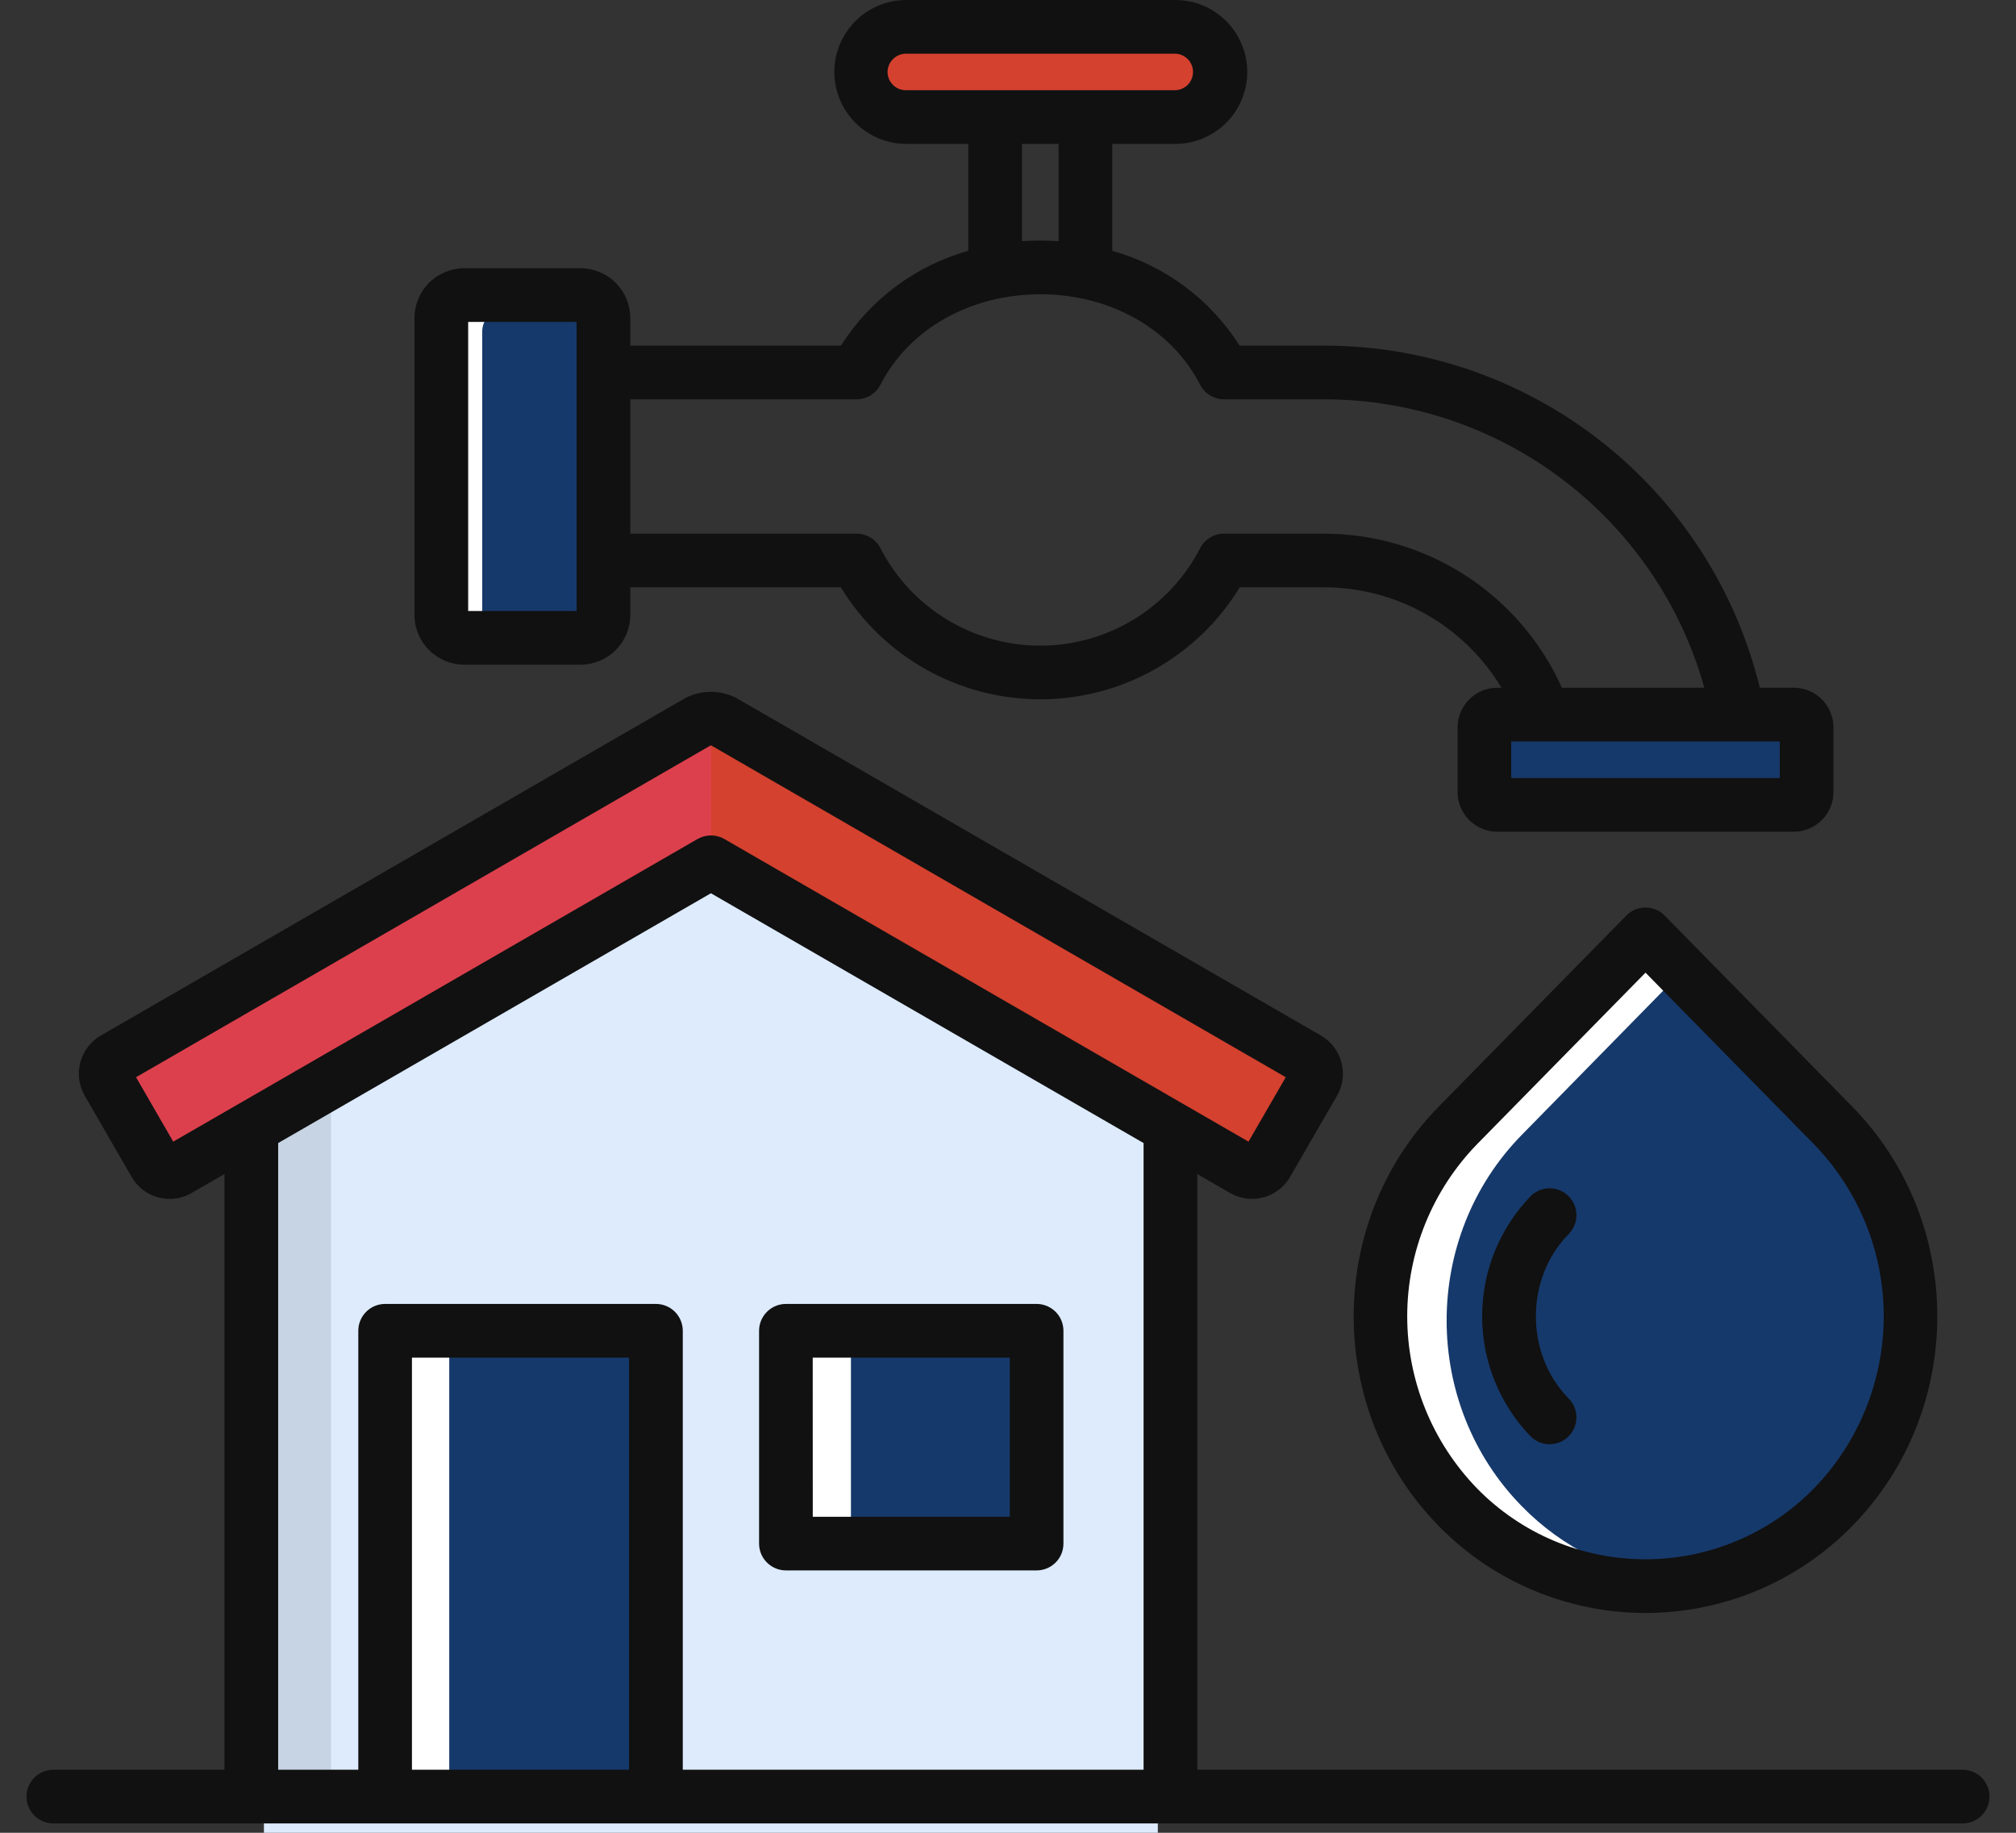 <svg width="44" height="40" viewBox="0 0 44 40" fill="none" xmlns="http://www.w3.org/2000/svg">
<rect x="0" y="0" width="44" height="40" fill="#333333" stroke="none"/>
<path fill-rule="evenodd" clip-rule="evenodd" d="M39.897 32.968L39.894 32.971C37.705 35.289 34.124 35.289 31.934 32.968C29.745 30.65 29.745 26.853 31.934 24.534L35.914 20.315L39.894 24.532C42.084 26.853 42.084 30.65 39.897 32.969V32.968Z" fill="#16396B"/>
<path fill-rule="evenodd" clip-rule="evenodd" d="M19.849 0.612H25.56C25.813 0.613 26.056 0.714 26.236 0.893C26.415 1.073 26.516 1.316 26.517 1.569C26.517 1.823 26.416 2.067 26.236 2.247C26.057 2.426 25.814 2.528 25.559 2.529H19.849C19.595 2.528 19.352 2.426 19.173 2.247C18.993 2.067 18.892 1.823 18.892 1.569C18.893 1.316 18.994 1.073 19.173 0.893C19.353 0.714 19.596 0.613 19.849 0.612Z" fill="#D4412F"/>
<path fill-rule="evenodd" clip-rule="evenodd" d="M32.938 15.622H39.234C39.306 15.623 39.375 15.651 39.426 15.702C39.477 15.753 39.506 15.822 39.507 15.894V17.267C39.507 17.339 39.478 17.408 39.427 17.459C39.376 17.51 39.307 17.539 39.234 17.539H32.938C32.866 17.539 32.797 17.51 32.746 17.459C32.695 17.408 32.666 17.339 32.666 17.267V15.895C32.666 15.823 32.695 15.754 32.746 15.703C32.797 15.652 32.866 15.623 32.938 15.623V15.622Z" fill="#16396B"/>
<path fill-rule="evenodd" clip-rule="evenodd" d="M9.655 13.534V7.233C9.655 7.103 9.706 6.979 9.798 6.888C9.889 6.796 10.013 6.744 10.142 6.744H12.608C12.738 6.744 12.862 6.796 12.954 6.887C13.046 6.979 13.097 7.103 13.098 7.233V13.534C13.097 13.663 13.045 13.787 12.953 13.879C12.862 13.97 12.738 14.022 12.608 14.023H10.142C10.013 14.022 9.889 13.97 9.798 13.879C9.707 13.787 9.656 13.663 9.655 13.534Z" fill="#16396B"/>
<path fill-rule="evenodd" clip-rule="evenodd" d="M25.27 24.606V40H5.76V24.606L15.515 19.115L25.27 24.606Z" fill="#DDEBFD"/>
<path fill-rule="evenodd" clip-rule="evenodd" d="M3.709 25.222L2.714 23.501C2.667 23.417 2.654 23.318 2.679 23.224C2.704 23.131 2.765 23.051 2.848 23.003L15.265 15.832C15.344 15.799 15.429 15.782 15.514 15.782C15.6 15.782 15.685 15.799 15.764 15.832L28.181 23.003C28.223 23.026 28.259 23.058 28.288 23.096C28.318 23.134 28.339 23.178 28.352 23.224C28.364 23.27 28.367 23.319 28.361 23.366C28.355 23.414 28.339 23.459 28.315 23.501L27.32 25.222C27.297 25.264 27.265 25.3 27.227 25.33C27.189 25.359 27.145 25.38 27.099 25.393C27.053 25.405 27.004 25.408 26.957 25.402C26.909 25.396 26.863 25.38 26.822 25.356L15.514 18.829L4.209 25.356C4.168 25.38 4.122 25.396 4.074 25.402C4.026 25.408 3.978 25.405 3.931 25.393C3.885 25.38 3.841 25.359 3.803 25.33C3.765 25.3 3.733 25.264 3.709 25.222H3.709Z" fill="#D4412F"/>
<path fill-rule="evenodd" clip-rule="evenodd" d="M3.709 25.222L2.714 23.501C2.667 23.417 2.654 23.317 2.679 23.224C2.704 23.131 2.765 23.051 2.848 23.002L15.265 15.832C15.343 15.796 15.429 15.779 15.514 15.781V18.829L4.209 25.356C4.168 25.38 4.122 25.395 4.074 25.402C4.026 25.408 3.978 25.405 3.931 25.393C3.885 25.38 3.841 25.359 3.803 25.329C3.765 25.3 3.733 25.264 3.709 25.222L3.709 25.222Z" fill="#DD404D"/>
<path fill-rule="evenodd" clip-rule="evenodd" d="M8.788 39.43H13.887C13.975 39.427 14.058 39.39 14.119 39.326C14.18 39.262 14.213 39.177 14.212 39.089V29.401C14.214 29.312 14.181 29.227 14.12 29.163C14.059 29.099 13.975 29.062 13.887 29.06H8.788C8.7 29.062 8.616 29.099 8.555 29.163C8.494 29.227 8.461 29.312 8.463 29.401V39.089C8.461 39.177 8.495 39.262 8.555 39.326C8.616 39.39 8.7 39.427 8.788 39.43Z" fill="#16396B"/>
<path fill-rule="evenodd" clip-rule="evenodd" d="M17.554 33.625H22.224C22.267 33.625 22.309 33.617 22.348 33.6C22.388 33.584 22.424 33.56 22.454 33.53C22.484 33.499 22.508 33.464 22.524 33.424C22.541 33.385 22.549 33.342 22.549 33.3V29.433C22.549 29.39 22.541 29.348 22.524 29.308C22.508 29.269 22.484 29.233 22.454 29.203C22.424 29.172 22.388 29.148 22.348 29.132C22.309 29.116 22.267 29.107 22.224 29.107H17.554C17.511 29.107 17.469 29.116 17.43 29.132C17.39 29.148 17.354 29.172 17.324 29.203C17.294 29.233 17.27 29.269 17.253 29.308C17.237 29.348 17.229 29.39 17.229 29.433V33.3C17.229 33.342 17.237 33.385 17.253 33.424C17.27 33.464 17.294 33.499 17.324 33.53C17.354 33.56 17.39 33.584 17.43 33.6C17.469 33.617 17.511 33.625 17.554 33.625Z" fill="#16396B"/>
<path fill-rule="evenodd" clip-rule="evenodd" d="M7.225 39.43V23.914L5.76 24.821V39.43H7.225Z" fill="#C7D4E4"/>
<path fill-rule="evenodd" clip-rule="evenodd" d="M9.805 38.833V29.401C9.804 29.312 9.837 29.227 9.898 29.163C9.959 29.099 10.042 29.062 10.131 29.06H8.788C8.7 29.062 8.616 29.099 8.555 29.163C8.494 29.227 8.461 29.312 8.463 29.401V38.833H9.805Z" fill="white"/>
<path fill-rule="evenodd" clip-rule="evenodd" d="M17.229 29.433V33.3C17.229 33.342 17.237 33.385 17.253 33.424C17.27 33.464 17.294 33.499 17.324 33.53C17.354 33.56 17.39 33.584 17.43 33.6C17.469 33.617 17.511 33.625 17.554 33.625H18.897C18.854 33.625 18.812 33.617 18.772 33.6C18.733 33.584 18.697 33.56 18.667 33.53C18.637 33.499 18.613 33.464 18.596 33.424C18.58 33.385 18.572 33.342 18.572 33.3V29.433C18.572 29.39 18.58 29.348 18.596 29.308C18.613 29.269 18.637 29.233 18.667 29.203C18.697 29.172 18.733 29.148 18.772 29.132C18.812 29.116 18.854 29.107 18.897 29.107H17.554C17.511 29.107 17.469 29.116 17.43 29.132C17.39 29.148 17.354 29.172 17.324 29.203C17.294 29.233 17.27 29.269 17.253 29.308C17.237 29.348 17.229 29.39 17.229 29.433Z" fill="white"/>
<path fill-rule="evenodd" clip-rule="evenodd" d="M33.215 24.767L36.524 21.393L35.852 20.71L31.872 24.767C29.683 26.995 29.683 30.645 31.872 32.874C32.47 33.486 33.2 33.951 34.007 34.234C34.814 34.518 35.675 34.611 36.524 34.507C35.267 34.357 34.099 33.78 33.215 32.874C31.026 30.645 31.026 26.995 33.215 24.767Z" fill="white"/>
<path fill-rule="evenodd" clip-rule="evenodd" d="M10.525 13.534V7.233C10.525 7.103 10.576 6.979 10.668 6.888C10.759 6.796 10.883 6.744 11.012 6.744H10.142C10.013 6.744 9.889 6.796 9.798 6.888C9.706 6.979 9.655 7.103 9.655 7.233V13.534C9.656 13.663 9.707 13.787 9.798 13.879C9.889 13.97 10.013 14.022 10.142 14.023H11.012C10.883 14.022 10.759 13.97 10.668 13.879C10.577 13.787 10.525 13.663 10.525 13.534Z" fill="white"/>
<path d="M35.915 19.806C35.837 19.806 35.76 19.821 35.688 19.851C35.616 19.881 35.551 19.926 35.496 19.981L31.403 24.149C28.925 26.674 28.925 30.782 31.403 33.307C31.99 33.907 32.691 34.383 33.465 34.709C34.239 35.034 35.07 35.202 35.909 35.203C36.749 35.203 37.58 35.036 38.354 34.712C39.128 34.388 39.83 33.912 40.418 33.313L40.42 33.311L40.424 33.307C42.902 30.782 42.902 26.674 40.424 24.149L36.332 19.982C36.278 19.926 36.213 19.882 36.141 19.852C36.069 19.822 35.992 19.806 35.915 19.806ZM39.59 32.484L39.586 32.488C39.107 32.977 38.535 33.365 37.904 33.63C37.273 33.895 36.596 34.031 35.912 34.031C35.227 34.031 34.55 33.894 33.919 33.629C33.289 33.364 32.717 32.975 32.239 32.486C31.261 31.48 30.713 30.131 30.713 28.728C30.713 27.324 31.261 25.976 32.239 24.97L35.914 21.228L39.588 24.97C40.566 25.976 41.113 27.323 41.113 28.726C41.113 30.129 40.567 31.477 39.59 32.484V32.484ZM10.135 14.507H12.668C12.956 14.507 13.233 14.393 13.437 14.189C13.641 13.985 13.756 13.709 13.757 13.421V12.818H18.352C18.807 13.565 19.446 14.181 20.209 14.61C20.971 15.037 21.83 15.262 22.705 15.262C23.579 15.262 24.439 15.037 25.201 14.61C25.963 14.181 26.603 13.565 27.058 12.818H28.908C29.686 12.82 30.45 13.023 31.127 13.407C31.803 13.791 32.369 14.343 32.77 15.01H32.678C32.448 15.01 32.228 15.101 32.066 15.264C31.904 15.426 31.812 15.646 31.812 15.876V17.287C31.812 17.516 31.904 17.736 32.066 17.898C32.228 18.061 32.448 18.152 32.677 18.152H39.15C39.38 18.152 39.6 18.061 39.762 17.898C39.925 17.736 40.016 17.516 40.016 17.287V15.875C40.016 15.646 39.925 15.426 39.762 15.263C39.6 15.101 39.38 15.01 39.15 15.009H38.409C37.889 12.881 36.671 10.989 34.948 9.635C33.225 8.282 31.099 7.545 28.908 7.543H27.055C26.416 6.534 25.426 5.797 24.276 5.474V3.141H25.64C25.847 3.142 26.053 3.103 26.244 3.024C26.436 2.946 26.611 2.831 26.758 2.685C26.905 2.539 27.021 2.365 27.101 2.174C27.181 1.983 27.222 1.778 27.222 1.57C27.222 1.363 27.181 1.158 27.101 0.967C27.021 0.775 26.905 0.602 26.758 0.456C26.611 0.31 26.436 0.195 26.244 0.116C26.053 0.038 25.847 -0.001 25.64 4.1843e-05H19.769C19.355 0.003 18.958 0.17 18.666 0.464C18.374 0.758 18.21 1.156 18.21 1.57C18.21 1.985 18.374 2.382 18.666 2.677C18.958 2.971 19.355 3.138 19.769 3.141H21.133V5.473C19.983 5.797 18.994 6.534 18.354 7.543H13.757V6.94C13.756 6.652 13.641 6.376 13.437 6.172C13.233 5.968 12.956 5.854 12.668 5.854H10.134C9.846 5.854 9.569 5.968 9.365 6.172C9.161 6.376 9.046 6.652 9.046 6.94V13.42C9.046 13.709 9.161 13.985 9.365 14.189C9.569 14.392 9.846 14.507 10.134 14.507L10.135 14.507ZM38.844 16.981H32.983V16.182H33.693H33.695H33.697H38.844V16.981ZM19.371 1.57C19.372 1.465 19.415 1.365 19.489 1.29C19.563 1.216 19.664 1.173 19.769 1.172H25.64C25.746 1.172 25.847 1.214 25.922 1.289C25.997 1.363 26.038 1.465 26.038 1.57C26.038 1.676 25.997 1.777 25.922 1.852C25.847 1.927 25.746 1.969 25.64 1.969H19.769C19.663 1.969 19.562 1.927 19.488 1.852C19.413 1.777 19.371 1.676 19.371 1.57ZM22.305 3.141H23.104V5.264C22.971 5.255 22.838 5.25 22.703 5.25H22.701C22.568 5.25 22.436 5.255 22.305 5.264V3.141ZM18.695 8.715C18.802 8.715 18.908 8.685 19 8.629C19.092 8.573 19.167 8.492 19.216 8.397C19.719 7.416 20.683 6.736 21.835 6.507L21.841 6.505C22.125 6.45 22.413 6.422 22.701 6.422H22.703C24.231 6.422 25.569 7.179 26.193 8.397C26.242 8.492 26.317 8.573 26.409 8.629C26.501 8.685 26.606 8.715 26.714 8.715H28.908C30.787 8.717 32.614 9.333 34.111 10.47C35.608 11.606 36.692 13.2 37.198 15.01H34.089C33.64 14.011 32.913 13.162 31.994 12.565C31.075 11.969 30.004 11.65 28.908 11.647H26.714C26.606 11.647 26.501 11.676 26.409 11.733C26.317 11.789 26.242 11.869 26.193 11.965C25.863 12.606 25.362 13.143 24.747 13.518C24.132 13.893 23.425 14.091 22.704 14.091C21.984 14.091 21.277 13.893 20.662 13.518C20.047 13.143 19.546 12.606 19.216 11.965C19.167 11.869 19.092 11.789 19 11.733C18.908 11.676 18.802 11.647 18.695 11.647H13.757V8.715H18.695ZM10.218 7.026H12.585V13.335H10.218V7.026ZM34.238 26.931C33.282 27.905 33.282 29.55 34.238 30.524C34.347 30.635 34.408 30.784 34.406 30.94C34.405 31.095 34.342 31.244 34.231 31.352C34.176 31.406 34.111 31.449 34.04 31.478C33.968 31.506 33.892 31.521 33.815 31.52C33.66 31.519 33.511 31.456 33.402 31.345C32.726 30.642 32.348 29.703 32.348 28.727C32.348 27.751 32.726 26.813 33.402 26.11C33.511 25.999 33.66 25.936 33.815 25.934C33.97 25.933 34.12 25.993 34.231 26.102C34.342 26.211 34.405 26.36 34.406 26.515C34.408 26.67 34.347 26.82 34.238 26.931ZM42.836 38.624H26.131V25.623L26.845 26.036C26.954 26.099 27.075 26.14 27.2 26.157C27.326 26.174 27.453 26.166 27.575 26.133C27.697 26.1 27.811 26.044 27.911 25.967C28.011 25.89 28.095 25.794 28.158 25.684L29.18 23.915C29.244 23.806 29.285 23.685 29.302 23.56C29.318 23.434 29.31 23.307 29.277 23.185C29.245 23.063 29.188 22.948 29.111 22.848C29.034 22.747 28.938 22.663 28.829 22.6L16.065 15.23C15.895 15.144 15.706 15.099 15.515 15.099C15.324 15.099 15.136 15.144 14.965 15.23L2.201 22.6C2.092 22.663 1.996 22.747 1.919 22.848C1.842 22.948 1.786 23.063 1.753 23.185C1.721 23.307 1.713 23.434 1.729 23.559C1.746 23.685 1.787 23.805 1.85 23.915L2.871 25.683C2.933 25.792 3.016 25.889 3.116 25.966C3.215 26.043 3.329 26.099 3.451 26.132C3.534 26.154 3.619 26.166 3.705 26.166C3.873 26.166 4.039 26.121 4.184 26.036L4.899 25.623V38.624H1.164C1.009 38.624 0.86 38.686 0.75 38.796C0.64 38.906 0.578 39.054 0.578 39.21C0.578 39.365 0.64 39.514 0.75 39.624C0.86 39.734 1.009 39.796 1.164 39.796H42.836C42.991 39.796 43.14 39.734 43.25 39.624C43.36 39.514 43.422 39.365 43.422 39.21C43.422 39.054 43.36 38.906 43.25 38.796C43.14 38.686 42.991 38.624 42.836 38.624ZM3.781 24.916L2.969 23.51L15.507 16.27H15.524L28.062 23.51L27.249 24.916L15.809 18.311C15.72 18.26 15.619 18.233 15.516 18.233C15.414 18.233 15.313 18.26 15.224 18.311L5.208 24.093L5.202 24.096L3.781 24.916ZM6.071 24.947L15.516 19.495L24.959 24.947V38.624H14.902V29.044C14.902 28.889 14.84 28.74 14.731 28.63C14.621 28.52 14.472 28.458 14.316 28.458H8.405C8.25 28.458 8.101 28.52 7.991 28.63C7.881 28.74 7.82 28.889 7.82 29.044V38.624H6.071V24.947ZM13.73 38.624H8.991V29.63H13.73V38.624ZM17.153 34.274H22.625C22.78 34.274 22.929 34.212 23.039 34.102C23.149 33.993 23.21 33.844 23.21 33.688V29.044C23.21 28.889 23.149 28.74 23.039 28.63C22.929 28.52 22.78 28.458 22.625 28.458H17.153C16.998 28.458 16.849 28.52 16.739 28.63C16.629 28.74 16.567 28.889 16.567 29.044V33.688C16.567 33.844 16.629 33.993 16.739 34.102C16.849 34.212 16.998 34.274 17.153 34.274L17.153 34.274ZM17.738 29.63H22.039V33.103H17.739L17.738 29.63Z" fill="#111111"/>
</svg>
